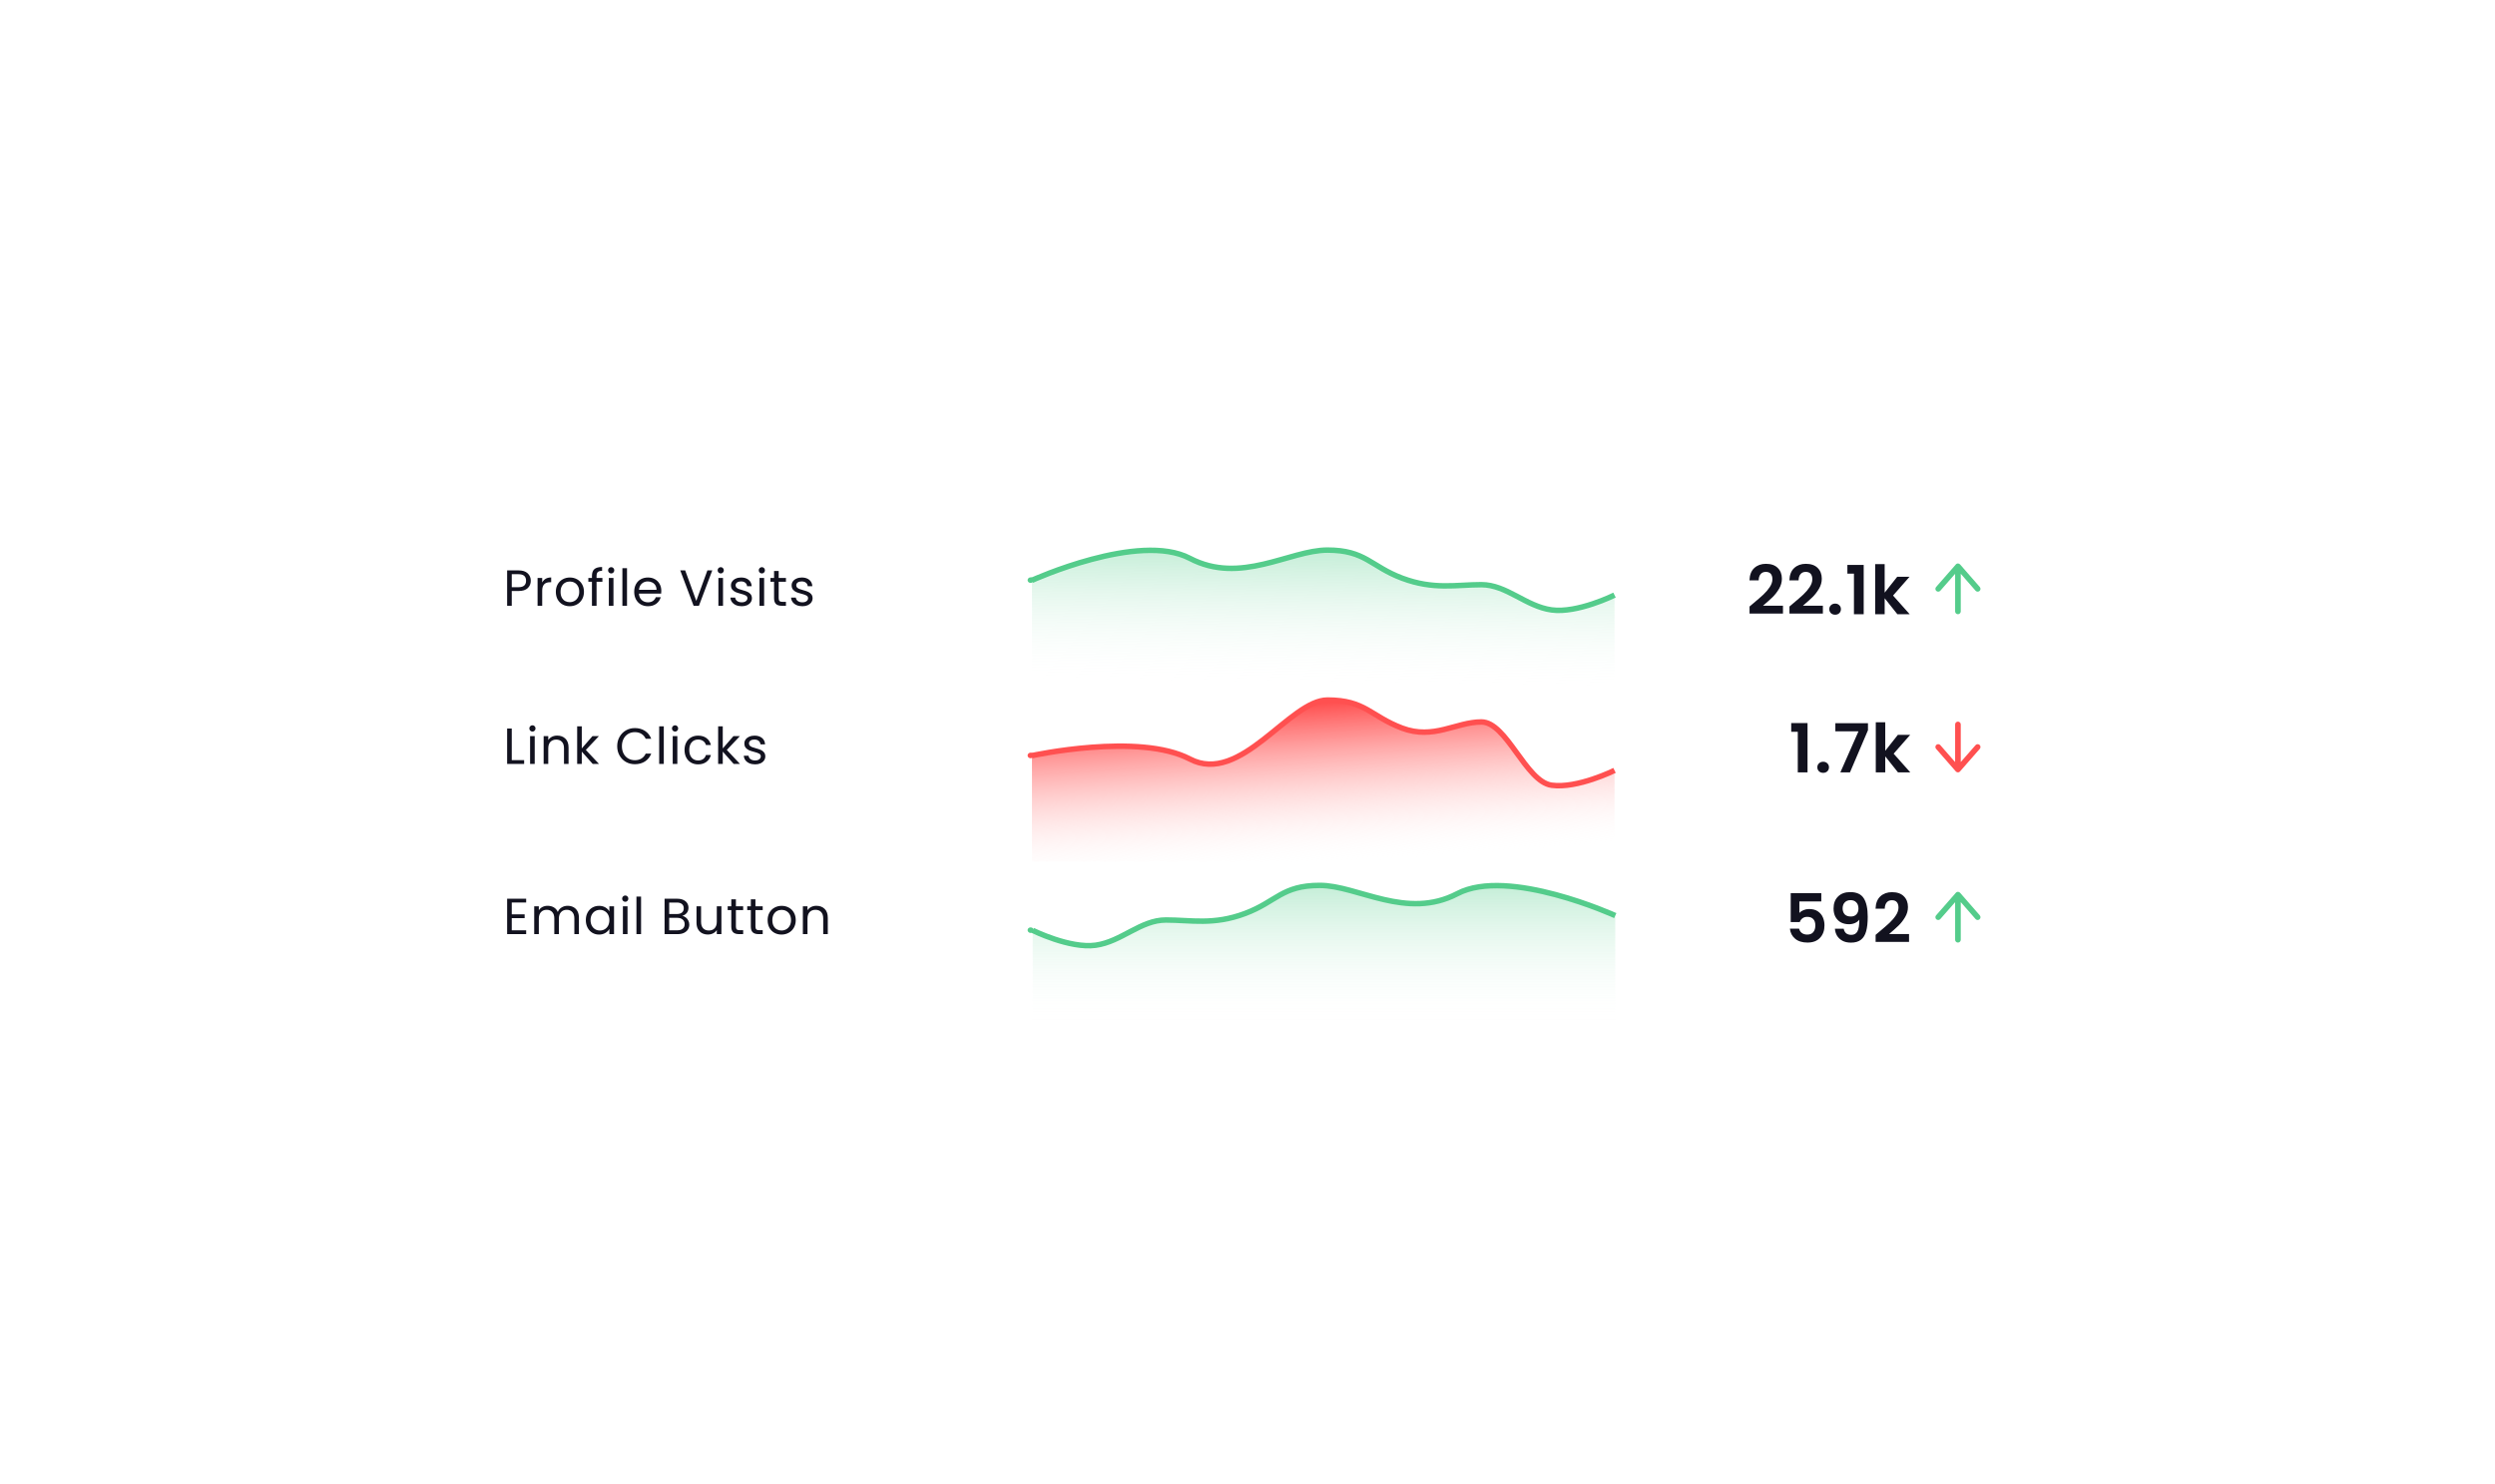 <svg width="590" height="351" viewBox="0 0 590 351" fill="none" xmlns="http://www.w3.org/2000/svg">
<g filter="url(#filter0_dd_2_656)">
<rect x="103" y="99" width="384" height="145" rx="16" fill="white" fill-opacity="0.5" shape-rendering="crispEdges"/>
<path d="M125.516 129.334C125.516 130.03 125.276 130.61 124.796 131.074C124.324 131.53 123.6 131.758 122.624 131.758H121.016V135.25H119.924V126.886H122.624C123.568 126.886 124.284 127.114 124.772 127.57C125.268 128.026 125.516 128.614 125.516 129.334ZM122.624 130.858C123.232 130.858 123.68 130.726 123.968 130.462C124.256 130.198 124.4 129.822 124.4 129.334C124.4 128.302 123.808 127.786 122.624 127.786H121.016V130.858H122.624ZM128.215 129.742C128.407 129.366 128.679 129.074 129.031 128.866C129.391 128.658 129.827 128.554 130.339 128.554V129.682H130.051C128.827 129.682 128.215 130.346 128.215 131.674V135.25H127.123V128.674H128.215V129.742ZM134.718 135.358C134.102 135.358 133.542 135.218 133.038 134.938C132.542 134.658 132.15 134.262 131.862 133.75C131.582 133.23 131.442 132.63 131.442 131.95C131.442 131.278 131.586 130.686 131.874 130.174C132.17 129.654 132.57 129.258 133.074 128.986C133.578 128.706 134.142 128.566 134.766 128.566C135.39 128.566 135.954 128.706 136.458 128.986C136.962 129.258 137.358 129.65 137.646 130.162C137.942 130.674 138.09 131.27 138.09 131.95C138.09 132.63 137.938 133.23 137.634 133.75C137.338 134.262 136.934 134.658 136.422 134.938C135.91 135.218 135.342 135.358 134.718 135.358ZM134.718 134.398C135.11 134.398 135.478 134.306 135.822 134.122C136.166 133.938 136.442 133.662 136.65 133.294C136.866 132.926 136.974 132.478 136.974 131.95C136.974 131.422 136.87 130.974 136.662 130.606C136.454 130.238 136.182 129.966 135.846 129.79C135.51 129.606 135.146 129.514 134.754 129.514C134.354 129.514 133.986 129.606 133.65 129.79C133.322 129.966 133.058 130.238 132.858 130.606C132.658 130.974 132.558 131.422 132.558 131.95C132.558 132.486 132.654 132.938 132.846 133.306C133.046 133.674 133.31 133.95 133.638 134.134C133.966 134.31 134.326 134.398 134.718 134.398ZM142.452 129.574H141.072V135.25H139.98V129.574H139.128V128.674H139.98V128.206C139.98 127.47 140.168 126.934 140.544 126.598C140.928 126.254 141.54 126.082 142.38 126.082V126.994C141.9 126.994 141.56 127.09 141.36 127.282C141.168 127.466 141.072 127.774 141.072 128.206V128.674H142.452V129.574ZM144.539 127.606C144.331 127.606 144.155 127.534 144.011 127.39C143.867 127.246 143.795 127.07 143.795 126.862C143.795 126.654 143.867 126.478 144.011 126.334C144.155 126.19 144.331 126.118 144.539 126.118C144.739 126.118 144.907 126.19 145.043 126.334C145.187 126.478 145.259 126.654 145.259 126.862C145.259 127.07 145.187 127.246 145.043 127.39C144.907 127.534 144.739 127.606 144.539 127.606ZM145.067 128.674V135.25H143.975V128.674H145.067ZM148.27 126.37V135.25H147.178V126.37H148.27ZM156.381 131.71C156.381 131.918 156.369 132.138 156.345 132.37H151.089C151.129 133.018 151.349 133.526 151.749 133.894C152.157 134.254 152.649 134.434 153.225 134.434C153.697 134.434 154.089 134.326 154.401 134.11C154.721 133.886 154.945 133.59 155.073 133.222H156.249C156.073 133.854 155.721 134.37 155.193 134.77C154.665 135.162 154.009 135.358 153.225 135.358C152.601 135.358 152.041 135.218 151.545 134.938C151.057 134.658 150.673 134.262 150.393 133.75C150.113 133.23 149.973 132.63 149.973 131.95C149.973 131.27 150.109 130.674 150.381 130.162C150.653 129.65 151.033 129.258 151.521 128.986C152.017 128.706 152.585 128.566 153.225 128.566C153.849 128.566 154.401 128.702 154.881 128.974C155.361 129.246 155.729 129.622 155.985 130.102C156.249 130.574 156.381 131.11 156.381 131.71ZM155.253 131.482C155.253 131.066 155.161 130.71 154.977 130.414C154.793 130.11 154.541 129.882 154.221 129.73C153.909 129.57 153.561 129.49 153.177 129.49C152.625 129.49 152.153 129.666 151.761 130.018C151.377 130.37 151.157 130.858 151.101 131.482H155.253ZM168.434 126.886L165.278 135.25H164.018L160.862 126.886H162.026L164.654 134.098L167.282 126.886H168.434ZM170.445 127.606C170.237 127.606 170.061 127.534 169.917 127.39C169.773 127.246 169.701 127.07 169.701 126.862C169.701 126.654 169.773 126.478 169.917 126.334C170.061 126.19 170.237 126.118 170.445 126.118C170.645 126.118 170.813 126.19 170.949 126.334C171.093 126.478 171.165 126.654 171.165 126.862C171.165 127.07 171.093 127.246 170.949 127.39C170.813 127.534 170.645 127.606 170.445 127.606ZM170.973 128.674V135.25H169.881V128.674H170.973ZM175.412 135.358C174.908 135.358 174.456 135.274 174.056 135.106C173.656 134.93 173.34 134.69 173.108 134.386C172.876 134.074 172.748 133.718 172.724 133.318H173.852C173.884 133.646 174.036 133.914 174.308 134.122C174.588 134.33 174.952 134.434 175.4 134.434C175.816 134.434 176.144 134.342 176.384 134.158C176.624 133.974 176.744 133.742 176.744 133.462C176.744 133.174 176.616 132.962 176.36 132.826C176.104 132.682 175.708 132.542 175.172 132.406C174.684 132.278 174.284 132.15 173.972 132.022C173.668 131.886 173.404 131.69 173.18 131.434C172.964 131.17 172.856 130.826 172.856 130.402C172.856 130.066 172.956 129.758 173.156 129.478C173.356 129.198 173.64 128.978 174.008 128.818C174.376 128.65 174.796 128.566 175.268 128.566C175.996 128.566 176.584 128.75 177.032 129.118C177.48 129.486 177.72 129.99 177.752 130.63H176.66C176.636 130.286 176.496 130.01 176.24 129.802C175.992 129.594 175.656 129.49 175.232 129.49C174.84 129.49 174.528 129.574 174.296 129.742C174.064 129.91 173.948 130.13 173.948 130.402C173.948 130.618 174.016 130.798 174.152 130.942C174.296 131.078 174.472 131.19 174.68 131.278C174.896 131.358 175.192 131.45 175.568 131.554C176.04 131.682 176.424 131.81 176.72 131.938C177.016 132.058 177.268 132.242 177.476 132.49C177.692 132.738 177.804 133.062 177.812 133.462C177.812 133.822 177.712 134.146 177.512 134.434C177.312 134.722 177.028 134.95 176.66 135.118C176.3 135.278 175.884 135.358 175.412 135.358ZM180.168 127.606C179.96 127.606 179.784 127.534 179.64 127.39C179.496 127.246 179.424 127.07 179.424 126.862C179.424 126.654 179.496 126.478 179.64 126.334C179.784 126.19 179.96 126.118 180.168 126.118C180.368 126.118 180.536 126.19 180.672 126.334C180.816 126.478 180.888 126.654 180.888 126.862C180.888 127.07 180.816 127.246 180.672 127.39C180.536 127.534 180.368 127.606 180.168 127.606ZM180.696 128.674V135.25H179.604V128.674H180.696ZM184.139 129.574V133.45C184.139 133.77 184.207 133.998 184.343 134.134C184.479 134.262 184.715 134.326 185.051 134.326H185.855V135.25H184.871C184.263 135.25 183.807 135.11 183.503 134.83C183.199 134.55 183.047 134.09 183.047 133.45V129.574H182.195V128.674H183.047V127.018H184.139V128.674H185.855V129.574H184.139ZM189.756 135.358C189.252 135.358 188.8 135.274 188.4 135.106C188 134.93 187.684 134.69 187.452 134.386C187.22 134.074 187.092 133.718 187.068 133.318H188.196C188.228 133.646 188.38 133.914 188.652 134.122C188.932 134.33 189.296 134.434 189.744 134.434C190.16 134.434 190.488 134.342 190.728 134.158C190.968 133.974 191.088 133.742 191.088 133.462C191.088 133.174 190.96 132.962 190.704 132.826C190.448 132.682 190.052 132.542 189.516 132.406C189.028 132.278 188.628 132.15 188.316 132.022C188.012 131.886 187.748 131.69 187.524 131.434C187.308 131.17 187.2 130.826 187.2 130.402C187.2 130.066 187.3 129.758 187.5 129.478C187.7 129.198 187.984 128.978 188.352 128.818C188.72 128.65 189.14 128.566 189.612 128.566C190.34 128.566 190.928 128.75 191.376 129.118C191.824 129.486 192.064 129.99 192.096 130.63H191.004C190.98 130.286 190.84 130.01 190.584 129.802C190.336 129.594 190 129.49 189.576 129.49C189.184 129.49 188.872 129.574 188.64 129.742C188.408 129.91 188.292 130.13 188.292 130.402C188.292 130.618 188.36 130.798 188.496 130.942C188.64 131.078 188.816 131.19 189.024 131.278C189.24 131.358 189.536 131.45 189.912 131.554C190.384 131.682 190.768 131.81 191.064 131.938C191.36 132.058 191.612 132.242 191.82 132.49C192.036 132.738 192.148 133.062 192.156 133.462C192.156 133.822 192.056 134.146 191.856 134.434C191.656 134.722 191.372 134.95 191.004 135.118C190.644 135.278 190.228 135.358 189.756 135.358Z" fill="#12121F"/>
<path fill-rule="evenodd" clip-rule="evenodd" d="M381.794 132.764C381.794 132.764 373.028 137.12 366.911 136.275C360.794 135.43 356.28 130.307 350.301 130.307C344.322 130.307 339.031 131.567 331.574 128.77C324.118 125.972 322.886 122.127 313.91 122.127C304.935 122.127 293.396 130.384 281.355 124.071C269.313 117.758 244.032 129.27 244.032 129.27V154.292H381.794V132.764Z" fill="url(#paint0_linear_2_656)"/>
<path d="M381.794 132.721C381.794 132.721 373.028 137.077 366.911 136.232C360.794 135.387 356.28 130.265 350.301 130.265C344.322 130.265 339.031 131.525 331.574 128.727C324.118 125.929 322.886 122.084 313.91 122.084C304.935 122.084 293.397 130.341 281.355 124.028C269.313 117.715 244.032 129.227 244.032 129.227" stroke="#54CC8B" stroke-width="1.3"/>
<rect width="1.455" height="1.3" rx="0.65" transform="matrix(-1 0 0 1 244.455 128.532)" fill="#54CC8B"/>
<path d="M414.552 134.722C415.576 133.869 416.392 133.159 417 132.594C417.608 132.018 418.115 131.421 418.52 130.802C418.925 130.183 419.128 129.575 419.128 128.978C419.128 128.434 419 128.007 418.744 127.698C418.488 127.389 418.093 127.234 417.56 127.234C417.027 127.234 416.616 127.415 416.328 127.778C416.04 128.13 415.891 128.615 415.88 129.234H413.704C413.747 127.954 414.125 126.983 414.84 126.322C415.565 125.661 416.483 125.33 417.592 125.33C418.808 125.33 419.741 125.655 420.392 126.306C421.043 126.946 421.368 127.794 421.368 128.85C421.368 129.682 421.144 130.477 420.696 131.234C420.248 131.991 419.736 132.653 419.16 133.218C418.584 133.773 417.832 134.445 416.904 135.234H421.624V137.09H413.72V135.426L414.552 134.722ZM423.99 134.722C425.014 133.869 425.83 133.159 426.438 132.594C427.046 132.018 427.552 131.421 427.958 130.802C428.363 130.183 428.566 129.575 428.566 128.978C428.566 128.434 428.438 128.007 428.182 127.698C427.926 127.389 427.531 127.234 426.998 127.234C426.464 127.234 426.054 127.415 425.766 127.778C425.478 128.13 425.328 128.615 425.318 129.234H423.142C423.184 127.954 423.563 126.983 424.278 126.322C425.003 125.661 425.92 125.33 427.03 125.33C428.246 125.33 429.179 125.655 429.83 126.306C430.48 126.946 430.806 127.794 430.806 128.85C430.806 129.682 430.582 130.477 430.134 131.234C429.686 131.991 429.174 132.653 428.598 133.218C428.022 133.773 427.27 134.445 426.342 135.234H431.062V137.09H423.158V135.426L423.99 134.722ZM433.971 137.362C433.566 137.362 433.23 137.239 432.963 136.994C432.707 136.738 432.579 136.423 432.579 136.05C432.579 135.677 432.707 135.367 432.963 135.122C433.23 134.866 433.566 134.738 433.971 134.738C434.366 134.738 434.691 134.866 434.947 135.122C435.203 135.367 435.331 135.677 435.331 136.05C435.331 136.423 435.203 136.738 434.947 136.994C434.691 137.239 434.366 137.362 433.971 137.362ZM436.857 127.65V125.586H440.713V137.25H438.409V127.65H436.857ZM448.68 137.25L445.672 133.474V137.25H443.432V125.41H445.672V132.146L448.648 128.386H451.56L447.656 132.834L451.592 137.25H448.68Z" fill="#12121F"/>
<path fill-rule="evenodd" clip-rule="evenodd" d="M463.004 125.25C463.19 125.249 463.375 125.325 463.509 125.478L468.169 130.811C468.411 131.089 468.383 131.51 468.105 131.752C467.828 131.994 467.407 131.966 467.165 131.689L463.667 127.685V136.583C463.667 136.952 463.368 137.25 463 137.25C462.632 137.25 462.333 136.952 462.333 136.583V127.697L458.835 131.689C458.592 131.966 458.171 131.994 457.894 131.751C457.617 131.509 457.589 131.088 457.832 130.811L462.448 125.542C462.568 125.366 462.771 125.25 463 125.25C463.001 125.25 463.003 125.25 463.004 125.25Z" fill="#54CC8B"/>
<path d="M121.016 171.758H123.944V172.646H119.924V164.282H121.016V171.758ZM125.918 165.002C125.71 165.002 125.534 164.93 125.39 164.786C125.246 164.642 125.174 164.466 125.174 164.258C125.174 164.05 125.246 163.874 125.39 163.73C125.534 163.586 125.71 163.514 125.918 163.514C126.118 163.514 126.286 163.586 126.422 163.73C126.566 163.874 126.638 164.05 126.638 164.258C126.638 164.466 126.566 164.642 126.422 164.786C126.286 164.93 126.118 165.002 125.918 165.002ZM126.446 166.07V172.646H125.354V166.07H126.446ZM131.761 165.95C132.561 165.95 133.209 166.194 133.705 166.682C134.201 167.162 134.449 167.858 134.449 168.77V172.646H133.369V168.926C133.369 168.27 133.205 167.77 132.877 167.426C132.549 167.074 132.101 166.898 131.533 166.898C130.957 166.898 130.497 167.078 130.153 167.438C129.817 167.798 129.649 168.322 129.649 169.01V172.646H128.557V166.07H129.649V167.006C129.865 166.67 130.157 166.41 130.525 166.226C130.901 166.042 131.313 165.95 131.761 165.95ZM140.155 172.646L137.575 169.742V172.646H136.483V163.766H137.575V168.986L140.107 166.07H141.631L138.535 169.346L141.643 172.646H140.155ZM145.95 168.458C145.95 167.642 146.134 166.91 146.502 166.262C146.87 165.606 147.37 165.094 148.002 164.726C148.642 164.358 149.35 164.174 150.126 164.174C151.038 164.174 151.834 164.394 152.514 164.834C153.194 165.274 153.69 165.898 154.002 166.706H152.694C152.462 166.202 152.126 165.814 151.686 165.542C151.254 165.27 150.734 165.134 150.126 165.134C149.542 165.134 149.018 165.27 148.554 165.542C148.09 165.814 147.726 166.202 147.462 166.706C147.198 167.202 147.066 167.786 147.066 168.458C147.066 169.122 147.198 169.706 147.462 170.21C147.726 170.706 148.09 171.09 148.554 171.362C149.018 171.634 149.542 171.77 150.126 171.77C150.734 171.77 151.254 171.638 151.686 171.374C152.126 171.102 152.462 170.714 152.694 170.21H154.002C153.69 171.01 153.194 171.63 152.514 172.07C151.834 172.502 151.038 172.718 150.126 172.718C149.35 172.718 148.642 172.538 148.002 172.178C147.37 171.81 146.87 171.302 146.502 170.654C146.134 170.006 145.95 169.274 145.95 168.458ZM156.969 163.766V172.646H155.877V163.766H156.969ZM159.644 165.002C159.436 165.002 159.26 164.93 159.116 164.786C158.972 164.642 158.9 164.466 158.9 164.258C158.9 164.05 158.972 163.874 159.116 163.73C159.26 163.586 159.436 163.514 159.644 163.514C159.844 163.514 160.012 163.586 160.148 163.73C160.292 163.874 160.364 164.05 160.364 164.258C160.364 164.466 160.292 164.642 160.148 164.786C160.012 164.93 159.844 165.002 159.644 165.002ZM160.172 166.07V172.646H159.08V166.07H160.172ZM161.875 169.346C161.875 168.666 162.011 168.074 162.283 167.57C162.555 167.058 162.931 166.662 163.411 166.382C163.899 166.102 164.455 165.962 165.079 165.962C165.887 165.962 166.551 166.158 167.071 166.55C167.599 166.942 167.947 167.486 168.115 168.182H166.939C166.827 167.782 166.607 167.466 166.279 167.234C165.959 167.002 165.559 166.886 165.079 166.886C164.455 166.886 163.951 167.102 163.567 167.534C163.183 167.958 162.991 168.562 162.991 169.346C162.991 170.138 163.183 170.75 163.567 171.182C163.951 171.614 164.455 171.83 165.079 171.83C165.559 171.83 165.959 171.718 166.279 171.494C166.599 171.27 166.819 170.95 166.939 170.534H168.115C167.939 171.206 167.587 171.746 167.059 172.154C166.531 172.554 165.871 172.754 165.079 172.754C164.455 172.754 163.899 172.614 163.411 172.334C162.931 172.054 162.555 171.658 162.283 171.146C162.011 170.634 161.875 170.034 161.875 169.346ZM173.494 172.646L170.914 169.742V172.646H169.822V163.766H170.914V168.986L173.446 166.07H174.97L171.874 169.346L174.982 172.646H173.494ZM178.576 172.754C178.072 172.754 177.62 172.67 177.22 172.502C176.82 172.326 176.504 172.086 176.272 171.782C176.04 171.47 175.912 171.114 175.888 170.714H177.016C177.048 171.042 177.2 171.31 177.472 171.518C177.752 171.726 178.116 171.83 178.564 171.83C178.98 171.83 179.308 171.738 179.548 171.554C179.788 171.37 179.908 171.138 179.908 170.858C179.908 170.57 179.78 170.358 179.524 170.222C179.268 170.078 178.872 169.938 178.336 169.802C177.848 169.674 177.448 169.546 177.136 169.418C176.832 169.282 176.568 169.086 176.344 168.83C176.128 168.566 176.02 168.222 176.02 167.798C176.02 167.462 176.12 167.154 176.32 166.874C176.52 166.594 176.804 166.374 177.172 166.214C177.54 166.046 177.96 165.962 178.432 165.962C179.16 165.962 179.748 166.146 180.196 166.514C180.644 166.882 180.884 167.386 180.916 168.026H179.824C179.8 167.682 179.66 167.406 179.404 167.198C179.156 166.99 178.82 166.886 178.396 166.886C178.004 166.886 177.692 166.97 177.46 167.138C177.228 167.306 177.112 167.526 177.112 167.798C177.112 168.014 177.18 168.194 177.316 168.338C177.46 168.474 177.636 168.586 177.844 168.674C178.06 168.754 178.356 168.846 178.732 168.95C179.204 169.078 179.588 169.206 179.884 169.334C180.18 169.454 180.432 169.638 180.64 169.886C180.856 170.134 180.968 170.458 180.976 170.858C180.976 171.218 180.876 171.542 180.676 171.83C180.476 172.118 180.192 172.346 179.824 172.514C179.464 172.674 179.048 172.754 178.576 172.754Z" fill="#12121F"/>
<path fill-rule="evenodd" clip-rule="evenodd" d="M381.794 174.222C381.794 174.222 373.028 178.578 366.911 177.733C360.794 176.888 356.28 162.766 350.302 162.766C344.323 162.766 339.031 167.025 331.574 164.228C324.118 161.43 322.886 157.585 313.911 157.585C304.935 157.585 293.397 177.842 281.355 171.529C269.313 165.216 244.032 170.728 244.032 170.728V195.75H381.794V174.222Z" fill="url(#paint1_linear_2_656)"/>
<path d="M381.794 174.179C381.794 174.179 373.028 178.535 366.911 177.69C360.794 176.845 356.28 162.723 350.302 162.723C344.323 162.723 339.031 166.983 331.574 164.185C324.118 161.387 322.886 157.542 313.911 157.542C304.935 157.542 293.397 177.799 281.355 171.486C269.313 165.173 244.032 170.685 244.032 170.685" stroke="#FF5050" stroke-width="1.3"/>
<rect width="1.455" height="1.3" rx="0.65" transform="matrix(-1 0 0 1 244.455 169.99)" fill="#FF5050"/>
<path d="M423.576 165.046V162.982H427.432V174.646H425.128V165.046H423.576ZM431.143 174.758C430.738 174.758 430.402 174.635 430.135 174.39C429.879 174.134 429.751 173.819 429.751 173.446C429.751 173.073 429.879 172.763 430.135 172.518C430.402 172.262 430.738 172.134 431.143 172.134C431.538 172.134 431.863 172.262 432.119 172.518C432.375 172.763 432.503 173.073 432.503 173.446C432.503 173.819 432.375 174.134 432.119 174.39C431.863 174.635 431.538 174.758 431.143 174.758ZM441.725 164.678L437.469 174.646H435.197L439.485 164.934H434.013V163.014H441.725V164.678ZM448.821 174.646L445.813 170.87V174.646H443.573V162.806H445.813V169.542L448.789 165.782H451.701L447.797 170.23L451.733 174.646H448.821Z" fill="#12121F"/>
<path fill-rule="evenodd" clip-rule="evenodd" d="M462.996 174.646C462.81 174.647 462.625 174.571 462.491 174.418L457.831 169.085C457.589 168.807 457.617 168.386 457.895 168.144C458.172 167.902 458.593 167.93 458.835 168.207L462.333 172.211V163.313C462.333 162.944 462.632 162.646 463 162.646C463.368 162.646 463.667 162.944 463.667 163.313V172.199L467.165 168.207C467.408 167.93 467.829 167.902 468.106 168.145C468.383 168.387 468.411 168.808 468.168 169.085L463.552 174.354C463.432 174.53 463.229 174.646 463 174.646C462.999 174.646 462.997 174.646 462.996 174.646Z" fill="#FF5050"/>
<path d="M121.016 205.42V208.216H124.064V209.116H121.016V211.996H124.424V212.896H119.924V204.52H124.424V205.42H121.016ZM134.234 206.2C134.746 206.2 135.202 206.308 135.602 206.524C136.002 206.732 136.318 207.048 136.55 207.472C136.782 207.896 136.898 208.412 136.898 209.02V212.896H135.818V209.176C135.818 208.52 135.654 208.02 135.326 207.676C135.006 207.324 134.57 207.148 134.018 207.148C133.45 207.148 132.998 207.332 132.662 207.7C132.326 208.06 132.158 208.584 132.158 209.272V212.896H131.078V209.176C131.078 208.52 130.914 208.02 130.586 207.676C130.266 207.324 129.83 207.148 129.278 207.148C128.71 207.148 128.258 207.332 127.922 207.7C127.586 208.06 127.418 208.584 127.418 209.272V212.896H126.326V206.32H127.418V207.268C127.634 206.924 127.922 206.66 128.282 206.476C128.65 206.292 129.054 206.2 129.494 206.2C130.046 206.2 130.534 206.324 130.958 206.572C131.382 206.82 131.698 207.184 131.906 207.664C132.09 207.2 132.394 206.84 132.818 206.584C133.242 206.328 133.714 206.2 134.234 206.2ZM138.532 209.584C138.532 208.912 138.668 208.324 138.94 207.82C139.212 207.308 139.584 206.912 140.056 206.632C140.536 206.352 141.068 206.212 141.652 206.212C142.228 206.212 142.728 206.336 143.152 206.584C143.576 206.832 143.892 207.144 144.1 207.52V206.32H145.204V212.896H144.1V211.672C143.884 212.056 143.56 212.376 143.128 212.632C142.704 212.88 142.208 213.004 141.64 213.004C141.056 213.004 140.528 212.86 140.056 212.572C139.584 212.284 139.212 211.88 138.94 211.36C138.668 210.84 138.532 210.248 138.532 209.584ZM144.1 209.596C144.1 209.1 144 208.668 143.8 208.3C143.6 207.932 143.328 207.652 142.984 207.46C142.648 207.26 142.276 207.16 141.868 207.16C141.46 207.16 141.088 207.256 140.752 207.448C140.416 207.64 140.148 207.92 139.948 208.288C139.748 208.656 139.648 209.088 139.648 209.584C139.648 210.088 139.748 210.528 139.948 210.904C140.148 211.272 140.416 211.556 140.752 211.756C141.088 211.948 141.46 212.044 141.868 212.044C142.276 212.044 142.648 211.948 142.984 211.756C143.328 211.556 143.6 211.272 143.8 210.904C144 210.528 144.1 210.092 144.1 209.596ZM147.863 205.252C147.655 205.252 147.479 205.18 147.335 205.036C147.191 204.892 147.119 204.716 147.119 204.508C147.119 204.3 147.191 204.124 147.335 203.98C147.479 203.836 147.655 203.764 147.863 203.764C148.063 203.764 148.231 203.836 148.367 203.98C148.511 204.124 148.583 204.3 148.583 204.508C148.583 204.716 148.511 204.892 148.367 205.036C148.231 205.18 148.063 205.252 147.863 205.252ZM148.391 206.32V212.896H147.299V206.32H148.391ZM151.594 204.016V212.896H150.502V204.016H151.594ZM161.342 208.588C161.646 208.636 161.922 208.76 162.17 208.96C162.426 209.16 162.626 209.408 162.77 209.704C162.922 210 162.998 210.316 162.998 210.652C162.998 211.076 162.89 211.46 162.674 211.804C162.458 212.14 162.142 212.408 161.726 212.608C161.318 212.8 160.834 212.896 160.274 212.896H157.154V204.532H160.154C160.722 204.532 161.206 204.628 161.606 204.82C162.006 205.004 162.306 205.256 162.506 205.576C162.706 205.896 162.806 206.256 162.806 206.656C162.806 207.152 162.67 207.564 162.398 207.892C162.134 208.212 161.782 208.444 161.342 208.588ZM158.246 208.144H160.082C160.594 208.144 160.99 208.024 161.27 207.784C161.55 207.544 161.69 207.212 161.69 206.788C161.69 206.364 161.55 206.032 161.27 205.792C160.99 205.552 160.586 205.432 160.058 205.432H158.246V208.144ZM160.178 211.996C160.722 211.996 161.146 211.868 161.45 211.612C161.754 211.356 161.906 211 161.906 210.544C161.906 210.08 161.746 209.716 161.426 209.452C161.106 209.18 160.678 209.044 160.142 209.044H158.246V211.996H160.178ZM170.596 206.32V212.896H169.504V211.924C169.296 212.26 169.004 212.524 168.628 212.716C168.26 212.9 167.852 212.992 167.404 212.992C166.892 212.992 166.432 212.888 166.024 212.68C165.616 212.464 165.292 212.144 165.052 211.72C164.82 211.296 164.704 210.78 164.704 210.172V206.32H165.784V210.028C165.784 210.676 165.948 211.176 166.276 211.528C166.604 211.872 167.052 212.044 167.62 212.044C168.204 212.044 168.664 211.864 169 211.504C169.336 211.144 169.504 210.62 169.504 209.932V206.32H170.596ZM174.022 207.22V211.096C174.022 211.416 174.09 211.644 174.226 211.78C174.362 211.908 174.598 211.972 174.934 211.972H175.738V212.896H174.754C174.146 212.896 173.69 212.756 173.386 212.476C173.082 212.196 172.93 211.736 172.93 211.096V207.22H172.078V206.32H172.93V204.664H174.022V206.32H175.738V207.22H174.022ZM178.643 207.22V211.096C178.643 211.416 178.711 211.644 178.847 211.78C178.983 211.908 179.219 211.972 179.555 211.972H180.359V212.896H179.375C178.767 212.896 178.311 212.756 178.007 212.476C177.703 212.196 177.551 211.736 177.551 211.096V207.22H176.699V206.32H177.551V204.664H178.643V206.32H180.359V207.22H178.643ZM184.8 213.004C184.184 213.004 183.624 212.864 183.12 212.584C182.624 212.304 182.232 211.908 181.944 211.396C181.664 210.876 181.524 210.276 181.524 209.596C181.524 208.924 181.668 208.332 181.956 207.82C182.252 207.3 182.652 206.904 183.156 206.632C183.66 206.352 184.224 206.212 184.848 206.212C185.472 206.212 186.036 206.352 186.54 206.632C187.044 206.904 187.44 207.296 187.728 207.808C188.024 208.32 188.172 208.916 188.172 209.596C188.172 210.276 188.02 210.876 187.716 211.396C187.42 211.908 187.016 212.304 186.504 212.584C185.992 212.864 185.424 213.004 184.8 213.004ZM184.8 212.044C185.192 212.044 185.56 211.952 185.904 211.768C186.248 211.584 186.524 211.308 186.732 210.94C186.948 210.572 187.056 210.124 187.056 209.596C187.056 209.068 186.952 208.62 186.744 208.252C186.536 207.884 186.264 207.612 185.928 207.436C185.592 207.252 185.228 207.16 184.836 207.16C184.436 207.16 184.068 207.252 183.732 207.436C183.404 207.612 183.14 207.884 182.94 208.252C182.74 208.62 182.64 209.068 182.64 209.596C182.64 210.132 182.736 210.584 182.928 210.952C183.128 211.32 183.392 211.596 183.72 211.78C184.048 211.956 184.408 212.044 184.8 212.044ZM193.062 206.2C193.862 206.2 194.51 206.444 195.006 206.932C195.502 207.412 195.75 208.108 195.75 209.02V212.896H194.67V209.176C194.67 208.52 194.506 208.02 194.178 207.676C193.85 207.324 193.402 207.148 192.834 207.148C192.258 207.148 191.798 207.328 191.454 207.688C191.118 208.048 190.95 208.572 190.95 209.26V212.896H189.858V206.32H190.95V207.256C191.166 206.92 191.458 206.66 191.826 206.476C192.202 206.292 192.614 206.2 193.062 206.2Z" fill="#12121F"/>
<path fill-rule="evenodd" clip-rule="evenodd" d="M244.205 212.056C244.205 212.056 252.971 216.412 259.088 215.567C265.205 214.722 269.719 209.599 275.698 209.599C281.677 209.599 286.968 210.859 294.425 208.062C301.881 205.264 303.113 201.419 312.089 201.419C321.064 201.419 332.602 209.676 344.644 203.363C356.686 197.05 381.967 208.562 381.967 208.562V233.584H244.205V212.056Z" fill="url(#paint2_linear_2_656)"/>
<path d="M244.205 212.013C244.205 212.013 252.971 216.369 259.088 215.524C265.205 214.679 269.719 209.557 275.698 209.557C281.677 209.557 286.968 210.817 294.425 208.019C301.881 205.221 303.113 201.376 312.089 201.376C321.064 201.376 332.602 209.633 344.644 203.32C356.686 197.007 381.967 208.519 381.967 208.519" stroke="#54CC8B" stroke-width="1.3"/>
<rect x="243" y="211.314" width="1.455" height="1.3" rx="0.65" fill="#54CC8B"/>
<path d="M430.688 205.168H425.504V207.904C425.728 207.627 426.048 207.403 426.464 207.232C426.88 207.051 427.323 206.96 427.792 206.96C428.645 206.96 429.344 207.147 429.888 207.52C430.432 207.893 430.827 208.373 431.072 208.96C431.317 209.536 431.44 210.155 431.44 210.816C431.44 212.043 431.088 213.029 430.384 213.776C429.691 214.523 428.699 214.896 427.408 214.896C426.192 214.896 425.221 214.592 424.496 213.984C423.771 213.376 423.36 212.581 423.264 211.6H425.44C425.536 212.027 425.749 212.368 426.08 212.624C426.421 212.88 426.853 213.008 427.376 213.008C428.005 213.008 428.48 212.811 428.8 212.416C429.12 212.021 429.28 211.499 429.28 210.848C429.28 210.187 429.115 209.685 428.784 209.344C428.464 208.992 427.989 208.816 427.36 208.816C426.912 208.816 426.539 208.928 426.24 209.152C425.941 209.376 425.728 209.675 425.6 210.048H423.456V203.2H430.688V205.168ZM435.987 211.616C436.072 212.085 436.264 212.448 436.563 212.704C436.872 212.949 437.283 213.072 437.795 213.072C438.456 213.072 438.936 212.8 439.235 212.256C439.534 211.701 439.683 210.773 439.683 209.472C439.438 209.813 439.091 210.08 438.643 210.272C438.206 210.464 437.731 210.56 437.219 210.56C436.536 210.56 435.918 210.421 435.363 210.144C434.819 209.856 434.387 209.435 434.067 208.88C433.747 208.315 433.587 207.632 433.587 206.832C433.587 205.648 433.939 204.709 434.643 204.016C435.347 203.312 436.307 202.96 437.523 202.96C439.038 202.96 440.104 203.445 440.723 204.416C441.352 205.387 441.667 206.848 441.667 208.8C441.667 210.187 441.544 211.323 441.299 212.208C441.064 213.093 440.654 213.765 440.067 214.224C439.491 214.683 438.702 214.912 437.699 214.912C436.91 214.912 436.238 214.763 435.683 214.464C435.128 214.155 434.702 213.755 434.403 213.264C434.115 212.763 433.95 212.213 433.907 211.616H435.987ZM437.683 208.736C438.238 208.736 438.675 208.565 438.995 208.224C439.315 207.883 439.475 207.424 439.475 206.848C439.475 206.219 439.304 205.733 438.963 205.392C438.632 205.04 438.179 204.864 437.603 204.864C437.027 204.864 436.568 205.045 436.227 205.408C435.896 205.76 435.731 206.229 435.731 206.816C435.731 207.381 435.891 207.845 436.211 208.208C436.542 208.56 437.032 208.736 437.683 208.736ZM444.365 212.368C445.389 211.515 446.205 210.805 446.812 210.24C447.421 209.664 447.927 209.067 448.333 208.448C448.738 207.829 448.941 207.221 448.941 206.624C448.941 206.08 448.813 205.653 448.557 205.344C448.301 205.035 447.906 204.88 447.373 204.88C446.839 204.88 446.429 205.061 446.141 205.424C445.853 205.776 445.703 206.261 445.693 206.88H443.517C443.559 205.6 443.938 204.629 444.653 203.968C445.378 203.307 446.295 202.976 447.405 202.976C448.621 202.976 449.554 203.301 450.205 203.952C450.855 204.592 451.181 205.44 451.181 206.496C451.181 207.328 450.957 208.123 450.509 208.88C450.061 209.637 449.549 210.299 448.973 210.864C448.397 211.419 447.645 212.091 446.717 212.88H451.437V214.736H443.533V213.072L444.365 212.368Z" fill="#12121F"/>
<path fill-rule="evenodd" clip-rule="evenodd" d="M463.004 202.896C463.19 202.895 463.375 202.971 463.509 203.124L468.169 208.457C468.411 208.735 468.383 209.156 468.105 209.398C467.828 209.64 467.407 209.612 467.165 209.335L463.667 205.331V214.229C463.667 214.598 463.368 214.896 463 214.896C462.632 214.896 462.333 214.598 462.333 214.229V205.343L458.835 209.335C458.592 209.612 458.171 209.64 457.894 209.397C457.617 209.155 457.589 208.734 457.832 208.457L462.448 203.188C462.568 203.012 462.771 202.896 463 202.896C463.001 202.896 463.003 202.896 463.004 202.896Z" fill="#54CC8B"/>
</g>
<defs>
<filter id="filter0_dd_2_656" x="0" y="0" width="590" height="351" filterUnits="userSpaceOnUse" color-interpolation-filters="sRGB">
<feFlood flood-opacity="0" result="BackgroundImageFix"/>
<feColorMatrix in="SourceAlpha" type="matrix" values="0 0 0 0 0 0 0 0 0 0 0 0 0 0 0 0 0 0 127 0" result="hardAlpha"/>
<feOffset dy="4"/>
<feGaussianBlur stdDeviation="29.5"/>
<feComposite in2="hardAlpha" operator="out"/>
<feColorMatrix type="matrix" values="0 0 0 0 0.196 0 0 0 0 0.196 0 0 0 0 0.279 0 0 0 0.06 0"/>
<feBlend mode="multiply" in2="BackgroundImageFix" result="effect1_dropShadow_2_656"/>
<feColorMatrix in="SourceAlpha" type="matrix" values="0 0 0 0 0 0 0 0 0 0 0 0 0 0 0 0 0 0 127 0" result="hardAlpha"/>
<feOffset dy="4"/>
<feGaussianBlur stdDeviation="51.5"/>
<feComposite in2="hardAlpha" operator="out"/>
<feColorMatrix type="matrix" values="0 0 0 0 0.196 0 0 0 0 0.196 0 0 0 0 0.279 0 0 0 0.01 0"/>
<feBlend mode="multiply" in2="effect1_dropShadow_2_656" result="effect2_dropShadow_2_656"/>
<feBlend mode="normal" in="SourceGraphic" in2="effect2_dropShadow_2_656" result="shape"/>
</filter>
<linearGradient id="paint0_linear_2_656" x1="317" y1="154" x2="317.5" y2="122" gradientUnits="userSpaceOnUse">
<stop stop-color="white" stop-opacity="0"/>
<stop offset="1" stop-color="#54CC8B" stop-opacity="0.35"/>
</linearGradient>
<linearGradient id="paint1_linear_2_656" x1="319.5" y1="196" x2="317" y2="158" gradientUnits="userSpaceOnUse">
<stop stop-color="white" stop-opacity="0"/>
<stop offset="1" stop-color="#FF5050"/>
</linearGradient>
<linearGradient id="paint2_linear_2_656" x1="313" y1="234" x2="313" y2="201" gradientUnits="userSpaceOnUse">
<stop stop-color="white" stop-opacity="0"/>
<stop offset="1" stop-color="#54CC8B" stop-opacity="0.35"/>
</linearGradient>
</defs>
</svg>
